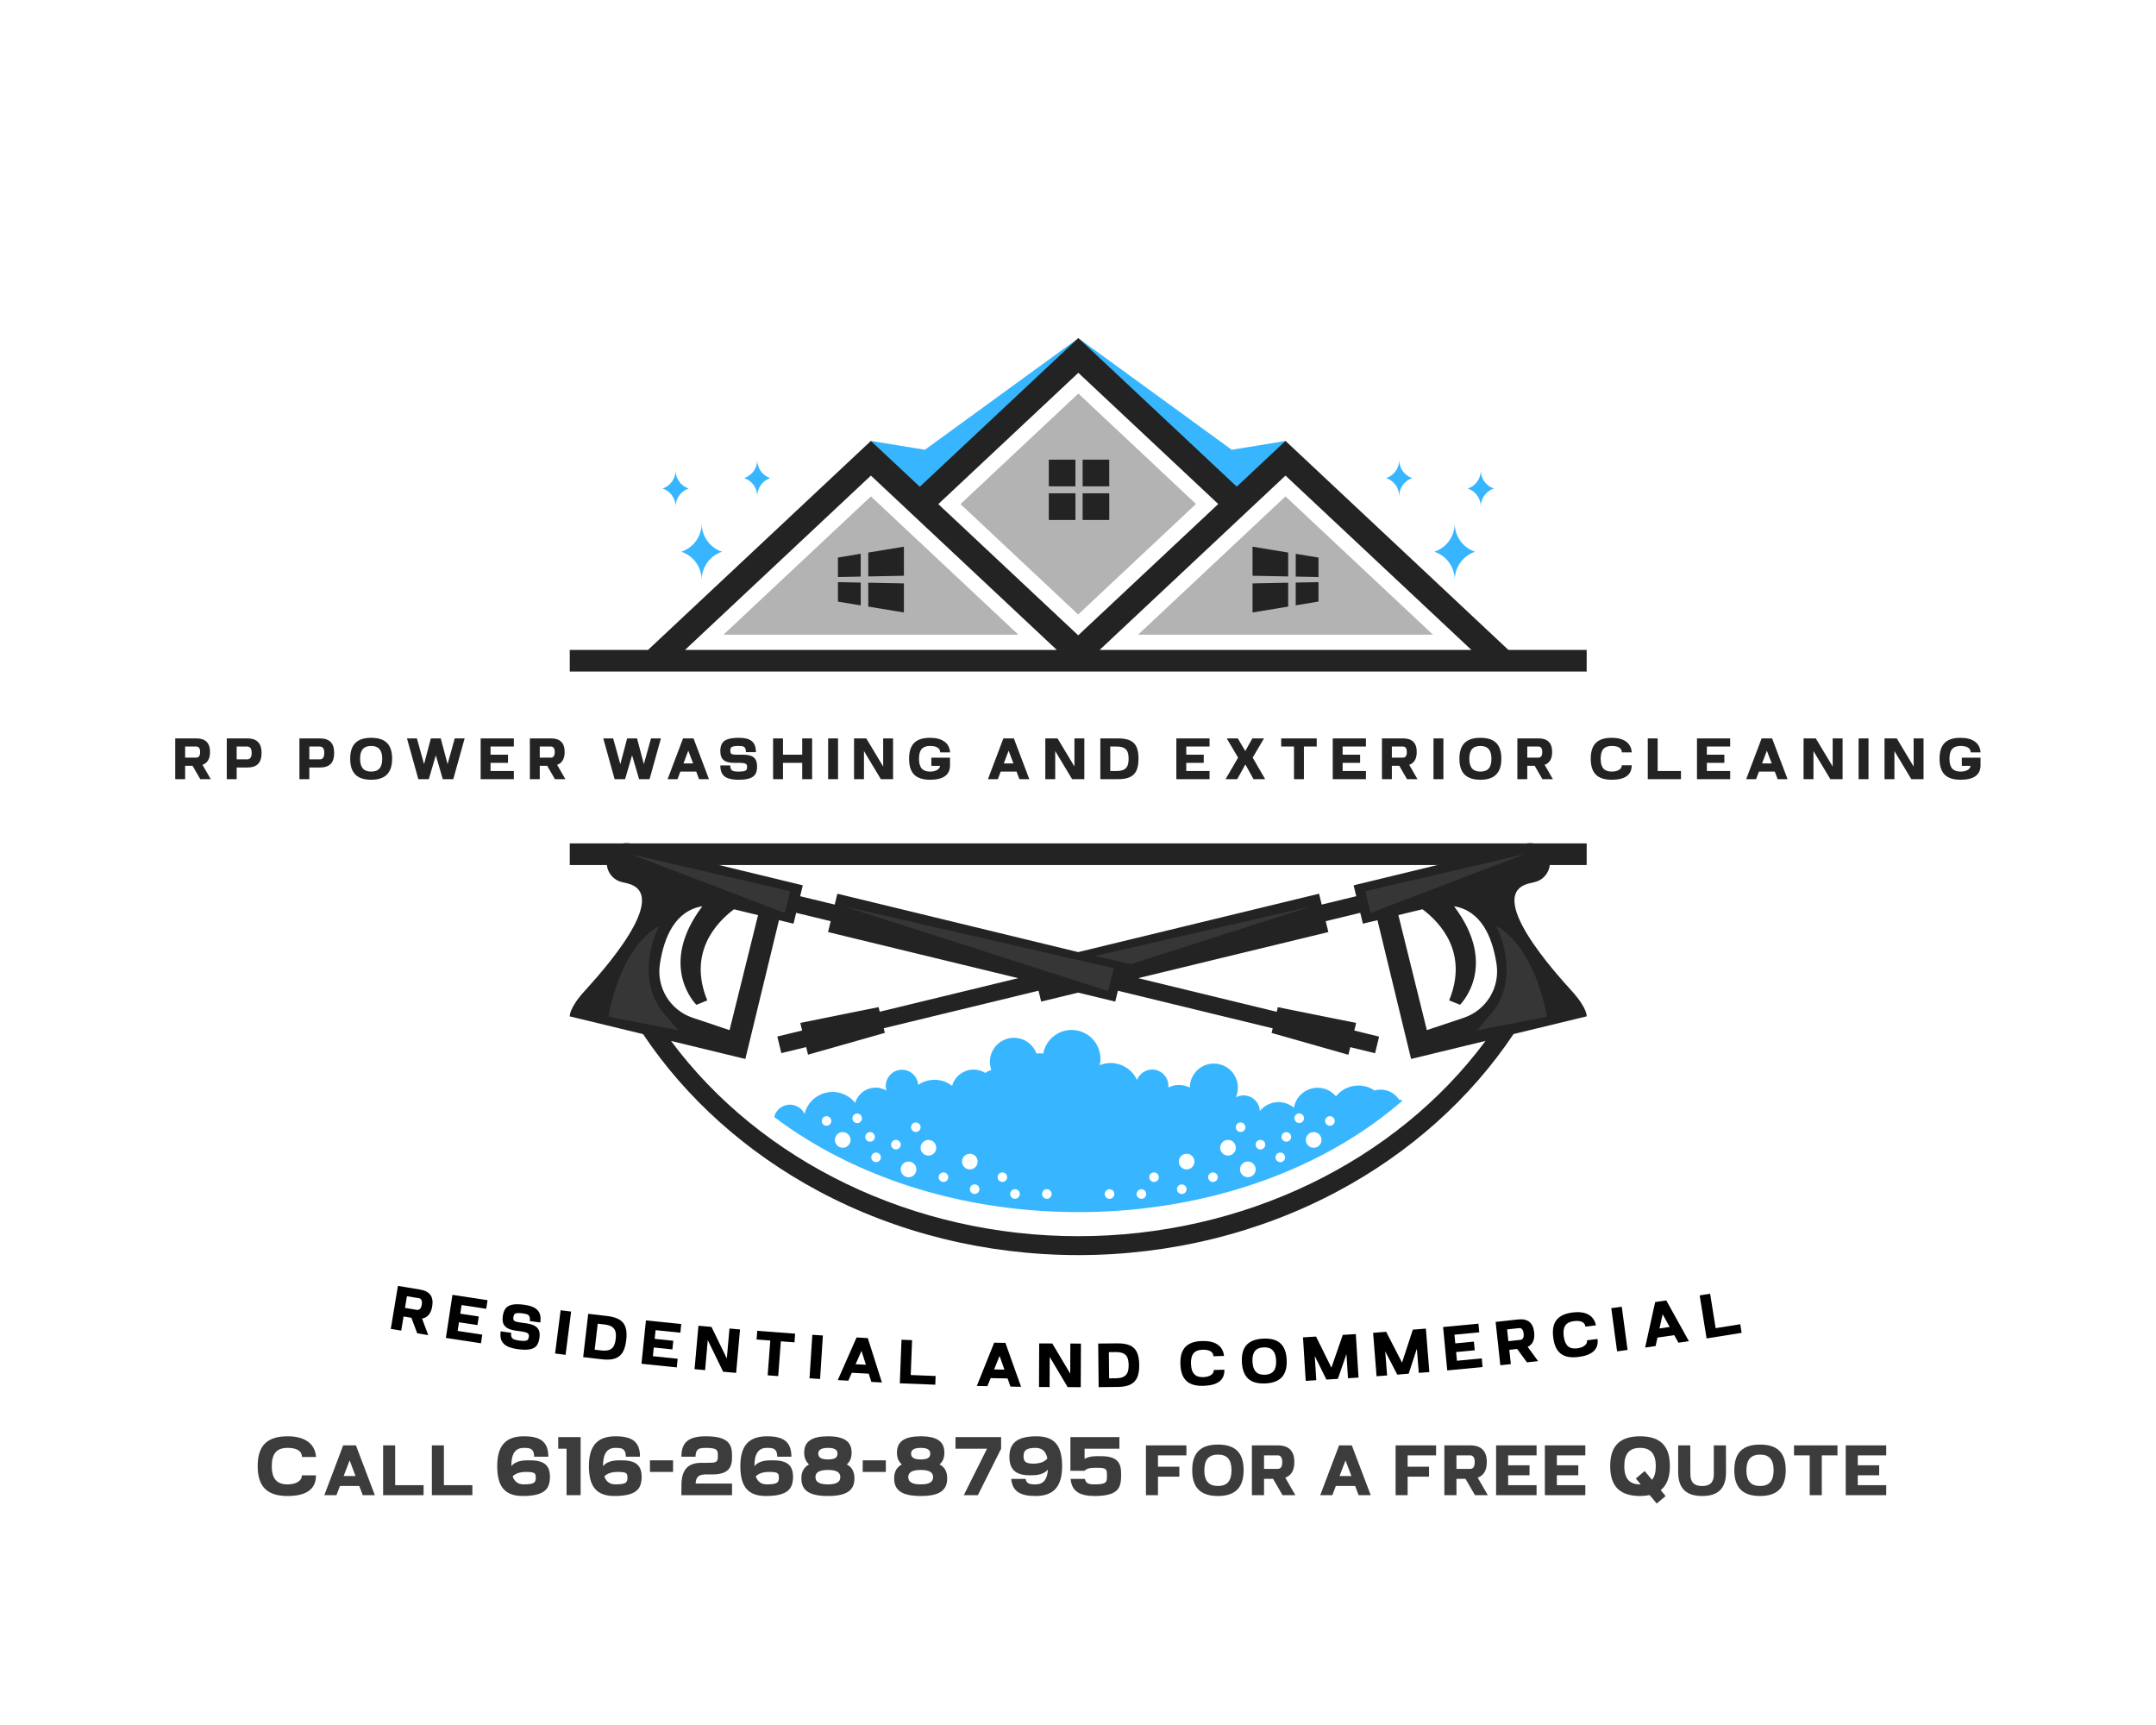 <?xml version="1.0" encoding="UTF-8" standalone="no" ?>
<!DOCTYPE svg PUBLIC "-//W3C//DTD SVG 1.1//EN" "http://www.w3.org/Graphics/SVG/1.1/DTD/svg11.dtd">
<svg xmlns="http://www.w3.org/2000/svg" xmlns:xlink="http://www.w3.org/1999/xlink" version="1.1" width="1280" height="1024" viewBox="0 0 1280 1024" xml:space="preserve">
<desc>Created with Fabric.js 5.3.0</desc>
<defs>
</defs>
<g transform="matrix(1 0 0 1 640 512)" id="background-logo"  >
<rect style="stroke: none; stroke-width: 0; stroke-dasharray: none; stroke-linecap: butt; stroke-dashoffset: 0; stroke-linejoin: miter; stroke-miterlimit: 4; fill: rgb(255,255,255); fill-rule: nonzero; opacity: 1;"  paint-order="stroke"  x="-640" y="-512" rx="0" ry="0" width="1280" height="1024" />
</g>
<g transform="matrix(1.921 0 0 1.921 640.129 472.852)" id="logo-logo"  >
<g style=""  paint-order="stroke"   >
		<g transform="matrix(0.391 0 0 0.391 0.037 -116.046)"  >
<path style="stroke: none; stroke-width: 1; stroke-dasharray: none; stroke-linecap: butt; stroke-dashoffset: 0; stroke-linejoin: miter; stroke-miterlimit: 4; fill: rgb(55,182,255); fill-rule: nonzero; opacity: 1;"  paint-order="stroke"  transform=" translate(-560.88, -269.5)" d="M 439.62 292.21 L 560.88 204 L 435.4 335 L 396.92 285.23 Z M 682.14 292.21 L 560.88 204 L 686.36 335 L 724.84 285.23 Z" stroke-linecap="round" />
</g>
		<g transform="matrix(0.391 0 0 0.391 0 -90.157)"  >
<path style="stroke: none; stroke-width: 1; stroke-dasharray: none; stroke-linecap: butt; stroke-dashoffset: 0; stroke-linejoin: miter; stroke-miterlimit: 4; fill: rgb(35,35,35); fill-rule: nonzero; opacity: 1;"  paint-order="stroke"  transform=" translate(-560.785, -335.79)" d="M 900.8 450.47 L 724.63 285.29 L 686.09 321.43 L 560.88 204 L 435.57 321.53 L 396.92 285.29 L 220.76 450.47 L 158.89 450.47 L 158.89 467.58 L 962.68 467.58 L 962.68 450.47 Z M 560.88 231.47 L 671.47 335.17 L 560.78 438.94 L 450.19 335.24 Z M 250 450.47 L 396.92 312.71 L 543.85 450.47 Z M 577.72 450.47 L 724.62 312.71 L 871.55 450.47 Z" stroke-linecap="round" />
</g>
		<g transform="matrix(0.391 0 0 0.391 -0.002 -87.271)"  >
<path style="stroke: none; stroke-width: 1; stroke-dasharray: none; stroke-linecap: butt; stroke-dashoffset: 0; stroke-linejoin: miter; stroke-miterlimit: 4; fill: rgb(179,179,179); fill-rule: nonzero; opacity: 1;"  paint-order="stroke"  transform=" translate(-560.78, -343.18)" d="M 467.73 335.24 L 560.88 247.89 L 653.88 335.14 L 560.74 422.49 Z M 841.21 438.47 L 724.63 329.16 L 608.07 438.47 Z M 513.5 438.47 L 396.92 329.16 L 280.35 438.47 Z" stroke-linecap="round" />
</g>
		<g transform="matrix(0.391 0 0 0.391 5.684342e-14 -80.494)"  >
<path style="stroke: none; stroke-width: 1; stroke-dasharray: none; stroke-linecap: butt; stroke-dashoffset: 0; stroke-linejoin: miter; stroke-miterlimit: 4; fill: rgb(35,35,35); fill-rule: nonzero; opacity: 1;"  paint-order="stroke"  transform=" translate(-560.785, -360.535)" d="M 388.86 392.56 L 370.86 392.9 L 370.86 377.51 L 388.86 374.51 Z M 423 368.93 L 394.83 373.57 L 394.83 392.44 L 423 391.9 Z M 388.88 397.29 L 370.88 396.94 L 370.88 412.33 L 388.88 415.33 Z M 423 397.94 L 394.83 397.4 L 394.83 416.27 L 423 420.91 Z M 732.71 374.55 L 750.71 377.55 L 750.71 392.9 L 732.71 392.56 Z M 698.57 391.9 L 726.74 392.44 L 726.74 373.57 L 698.57 368.93 Z M 732.69 415.29 L 750.69 412.29 L 750.69 396.94 L 732.69 397.29 Z M 698.57 420.91 L 726.74 416.27 L 726.74 397.4 L 698.57 397.94 Z M 558.57 321.22 L 537.54 321.22 L 537.54 300.16 L 558.6 300.16 Z M 585.3 300.16 L 564.27 300.16 L 564.27 321.22 L 585.33 321.22 Z M 558.6 326.75 L 537.54 326.75 L 537.54 347.81 L 558.6 347.81 Z M 585.33 326.75 L 564.27 326.75 L 564.27 347.81 L 585.33 347.81 Z" stroke-linecap="round" />
</g>
		<g transform="matrix(0.391 0 0 0.391 -0.004 -85.461)"  >
<path style="stroke: none; stroke-width: 1; stroke-dasharray: none; stroke-linecap: butt; stroke-dashoffset: 0; stroke-linejoin: miter; stroke-miterlimit: 4; fill: rgb(55,182,255); fill-rule: nonzero; opacity: 1;"  paint-order="stroke"  transform=" translate(-560.775, -347.815)" d="M 279.26 372.9 C 269.649 376.105 263.165 385.098 263.16 395.23 C 263.159 385.097 256.673 376.103 247.06 372.9 C 256.675 369.7 263.162 360.704 263.16 350.57 C 263.158 360.704 269.645 369.7 279.26 372.9 Z M 242.56 308.65 C 242.556 315.136 238.404 320.891 232.25 322.94 C 238.407 324.99 242.561 330.751 242.56 337.24 C 242.559 330.751 246.713 324.99 252.87 322.94 C 246.714 320.894 242.561 315.137 242.56 308.65 Z M 307.06 300.4 C 307.062 306.887 302.913 312.647 296.76 314.7 C 302.915 316.751 307.065 322.512 307.06 329 C 307.064 322.514 311.216 316.759 317.37 314.71 C 311.209 312.659 307.055 306.893 307.06 300.4 Z M 858.39 350.57 C 858.388 360.704 864.875 369.7 874.49 372.9 C 864.877 376.103 858.391 385.097 858.39 395.23 C 858.385 385.098 851.901 376.105 842.29 372.9 C 851.905 369.7 858.392 360.704 858.39 350.57 Z M 868.69 322.94 C 874.845 324.991 878.995 330.752 878.99 337.24 C 878.989 330.751 883.143 324.99 889.3 322.94 C 883.15 320.888 879.002 315.133 879 308.65 C 879.018 315.143 874.857 320.91 868.69 322.94 Z M 804.18 314.7 C 810.337 316.75 814.491 322.511 814.49 329 C 814.489 322.511 818.643 316.75 824.8 314.7 C 818.645 312.648 814.492 306.888 814.49 300.4 C 814.491 306.889 810.337 312.65 804.18 314.7 Z" stroke-linecap="round" />
</g>
		<g transform="matrix(0.391 0 0 0.391 0 17.817)"  >
<rect style="stroke: none; stroke-width: 0; stroke-dasharray: none; stroke-linecap: butt; stroke-dashoffset: 0; stroke-linejoin: miter; stroke-miterlimit: 4; fill: rgb(35,35,35); fill-rule: nonzero; opacity: 1;"  paint-order="stroke"  x="-401.895" y="-8.555" rx="0" ry="0" width="803.79" height="17.11" />
</g>
		<g transform="matrix(0.391 0 0 0.391 -0 78.049)"  >
<path style="stroke: none; stroke-width: 1; stroke-dasharray: none; stroke-linecap: butt; stroke-dashoffset: 0; stroke-linejoin: miter; stroke-miterlimit: 4; fill: rgb(35,35,35); fill-rule: nonzero; opacity: 1;"  paint-order="stroke"  transform=" translate(-560.785, -746.015)" d="M 951 700.16 C 938.55 686.45 881.36 623.72 917.28 615.02 L 921.52 614.02 C 926.99 612.757 931.359 608.652 932.961 603.272 C 934.563 597.892 933.151 592.065 929.263 588.016 C 925.375 583.966 919.611 582.318 914.17 583.7 L 778.46 616.56 L 780.54 625.17 L 753.24 631.78 L 751.16 623.18 L 560.78 669.33 L 370.41 623.18 L 368.32 631.78 L 341 625.17 L 343.09 616.56 L 207.42 583.67 C 199.045 581.64 190.61 586.785 188.58 595.16 C 186.55 603.535 191.695 611.97 200.07 614 L 204.3 615 C 240.22 623.7 183.03 686.43 170.58 700.14 C 158.13 713.85 158.9 720.14 158.9 720.14 L 216.81 734.14 C 250.81 784.99 298.58 827.75 355.51 858.22 C 417.37 891.32 488.37 908.81 560.83 908.81 C 633.29 908.81 704.22 891.34 766.06 858.27 C 823.06 827.8 870.83 785 904.87 734.11 L 962.67 720.11 C 962.67 720.11 963.43 713.88 951 700.16 Z M 832.89 635.47 C 847.13 646.16 869.32 669.97 853.98 707.47 L 862.56 710.97 C 862.56 710.97 893.75 680.66 857.87 633.11 C 879.12 636.65 888.08 656.96 891.43 678.75 C 894.281 697.339 883.334 715.281 865.5 721.25 L 836.36 731 L 813.84 640.09 Z M 230.14 678.73 C 233.48 656.94 242.44 636.63 263.7 633.09 C 227.82 680.64 259 711 259 711 L 267.59 707.5 C 252.24 670.02 274.43 646.21 288.67 635.5 L 307.72 640.11 L 285.2 731 L 256.07 721.24 C 238.23 715.278 227.28 697.331 230.14 678.74 Z M 560.83 893.86 C 430.83 893.86 310.05 835.34 238.94 739.55 L 297.68 753.79 L 324.27 644.1 L 335.76 646.88 L 337.84 638.29 L 365.14 644.9 L 363.06 653.5 L 513.36 689.93 L 403.88 716.47 L 402.99 712.82 L 341.11 725.29 L 342.58 731.29 L 322.94 736.05 L 326.12 749.17 L 345.76 744.41 L 347.22 750.41 L 407.94 733.16 L 407.06 729.52 L 529.42 699.86 L 531.5 708.45 L 560.78 701.36 L 590.06 708.45 L 592.14 699.86 L 714.5 729.59 L 713.62 733.23 L 774.34 750.48 L 775.81 744.48 L 795.44 749.24 L 798.62 736.12 L 779 731.33 L 780.46 725.33 L 718.58 712.86 L 717.69 716.51 L 608.2 689.93 L 758.51 653.5 L 756.42 644.9 L 783.72 638.29 L 785.8 646.88 L 797.3 644.1 L 823.89 753.79 L 882.74 739.52 C 811.64 835.32 690.8 893.86 560.83 893.86 Z" stroke-linecap="round" />
</g>
		<g transform="matrix(0.391 0 0 0.391 -0.174 45)"  >
<path style="stroke: none; stroke-width: 1; stroke-dasharray: none; stroke-linecap: butt; stroke-dashoffset: 0; stroke-linejoin: miter; stroke-miterlimit: 4; fill: rgb(54,54,54); fill-rule: nonzero; opacity: 1;"  paint-order="stroke"  transform=" translate(-560.34, -661.39)" d="M 375.73 633.09 L 589 682 L 584.36 700 Z M 206.9 591.78 L 328.8 638.29 L 333 621.11 Z M 189.43 720.31 L 244.68 731 L 233.63 718.19 C 208.33 687.89 229.69 648.33 229.69 648.33 C 197.58 666.5 189.43 720.31 189.43 720.31 Z M 890.98 648.31 C 891.38 649.08 912.08 688.17 886.98 718.17 L 876 731 L 931.25 720.33 C 931.25 720.33 923.08 666.5 891 648.32 Z M 787.71 621.11 L 791.86 638.28 L 913.76 591.78 Z M 574.06 672.31 L 602.61 678.73 L 744.93 633.09 Z" stroke-linecap="round" />
</g>
		<g transform="matrix(0.391 0 0 0.391 3.167 100.269)"  >
<path style="stroke: none; stroke-width: 1; stroke-dasharray: none; stroke-linecap: butt; stroke-dashoffset: 0; stroke-linejoin: miter; stroke-miterlimit: 4; fill: rgb(55,182,255); fill-rule: nonzero; opacity: 1;"  paint-order="stroke"  transform=" translate(-568.895, -802.913)" d="M 817.31 786.65 L 815.64 788.08 C 802.416 799.401 788.282 809.612 773.38 818.61 C 715.38 853.81 641.38 874.9 560.88 874.9 C 476.46 874.9 399.28 851.72 340.06 813.4 Q 329.91 806.85 320.48 799.7 C 321.785 794.454 326.241 790.59 331.619 790.041 C 336.997 789.492 342.142 792.376 344.48 797.25 C 346.569 788.811 353.274 782.293 361.769 780.443 C 370.263 778.593 379.071 781.733 384.48 788.54 C 385.979 783.58 389.666 779.58 394.488 777.683 C 399.309 775.786 404.733 776.201 409.21 778.81 C 408.848 777.603 408.663 776.35 408.66 775.09 C 408.729 768.198 414.23 762.592 421.119 762.393 C 428.008 762.194 433.824 767.474 434.29 774.35 C 442.44 768.737 453.282 769.028 461.12 775.07 C 462.627 769.745 466.548 765.438 471.709 763.438 C 476.869 761.439 482.669 761.98 487.37 764.9 C 488.78 763.825 490.397 763.052 492.12 762.63 C 488.53 752.769 493.614 741.865 503.475 738.275 C 513.336 734.685 524.24 739.769 527.83 749.63 C 528.669 749.457 529.523 749.37 530.38 749.37 C 531.298 749.373 532.213 749.473 533.11 749.67 C 534.584 741.534 540.345 734.833 548.168 732.155 C 555.99 729.478 564.649 731.243 570.8 736.769 C 576.95 742.295 579.628 750.716 577.8 758.78 C 589.176 754.109 602.208 759.298 607.26 770.51 C 609.452 764.717 615.469 761.316 621.563 762.428 C 627.656 763.54 632.085 768.846 632.09 775.04 C 632.089 775.501 632.062 775.962 632.01 776.42 C 637.365 773.742 643.674 773.764 649.01 776.48 L 649.01 776.48 C 649.017 768.738 653.722 761.774 660.902 758.878 C 668.081 755.981 676.301 757.731 681.679 763.301 C 687.056 768.87 688.517 777.146 685.37 784.22 C 689.268 782.083 693.995 782.12 697.859 784.317 C 701.724 786.514 704.173 790.557 704.33 795 C 707.532 791.046 712.186 788.541 717.25 788.047 C 722.313 787.553 727.364 789.11 731.27 792.37 C 732.525 785.082 737.894 779.184 745.033 777.253 C 752.172 775.322 759.782 777.709 764.54 783.37 C 771.969 774.134 785.235 772.13 795.06 778.76 C 796.605 778.317 798.203 778.092 799.81 778.09 C 805.701 778.09 811.196 781.056 814.43 785.98 Z" stroke-linecap="round" />
</g>
		<g transform="matrix(0.391 0 0 0.391 -0.002 111.115)"  >
<path style="stroke: none; stroke-width: 1; stroke-dasharray: none; stroke-linecap: butt; stroke-dashoffset: 0; stroke-linejoin: miter; stroke-miterlimit: 4; fill: rgb(255,255,255); fill-rule: nonzero; opacity: 1;"  paint-order="stroke"  transform=" translate(-560.78, -830.685)" d="M 380.84 817.87 C 380.84 820.37 379.334 822.623 377.025 823.58 C 374.716 824.536 372.058 824.007 370.29 822.24 C 368.523 820.472 367.994 817.814 368.95 815.505 C 369.907 813.196 372.16 811.69 374.66 811.69 C 378.073 811.69 380.84 814.457 380.84 817.87 Z M 426.7 835 C 424.2 835 421.947 836.506 420.99 838.815 C 420.034 841.124 420.563 843.782 422.33 845.55 C 424.098 847.317 426.756 847.846 429.065 846.89 C 431.374 845.933 432.88 843.68 432.88 841.18 C 432.88 837.767 430.113 835 426.7 835 Z M 442.39 817.9 C 439.89 817.896 437.633 819.399 436.673 821.708 C 435.714 824.017 436.24 826.677 438.007 828.446 C 439.773 830.216 442.432 830.746 444.743 829.791 C 447.053 828.835 448.56 826.58 448.56 824.08 C 448.571 822.437 447.925 820.857 446.767 819.691 C 445.609 818.526 444.033 817.87 442.39 817.87 Z M 475.12 828.82 C 471.707 828.82 468.94 831.587 468.94 835 C 468.94 838.413 471.707 841.18 475.12 841.18 C 478.533 841.18 481.3 838.413 481.3 835 C 481.308 833.356 480.66 831.776 479.501 830.611 C 478.341 829.445 476.764 828.79 475.12 828.79 Z M 361.83 799.1 C 360.293 799.1 358.907 800.026 358.319 801.446 C 357.731 802.866 358.056 804.5 359.143 805.587 C 360.23 806.674 361.864 806.999 363.284 806.411 C 364.704 805.823 365.63 804.437 365.63 802.9 C 365.63 800.801 363.929 799.1 361.83 799.1 Z M 401 827.85 C 399.463 827.85 398.077 828.776 397.489 830.196 C 396.901 831.616 397.226 833.25 398.313 834.337 C 399.4 835.424 401.034 835.749 402.454 835.161 C 403.874 834.573 404.8 833.187 404.8 831.65 C 404.8 829.551 403.099 827.85 401 827.85 Z M 396.25 811.69 C 394.713 811.69 393.327 812.616 392.739 814.036 C 392.151 815.456 392.476 817.09 393.563 818.177 C 394.65 819.264 396.284 819.589 397.704 819.001 C 399.124 818.413 400.05 817.027 400.05 815.49 C 400.045 813.409 398.371 811.717 396.29 811.69 Z M 454.25 843.53 C 452.713 843.53 451.327 844.456 450.739 845.876 C 450.151 847.296 450.476 848.93 451.563 850.017 C 452.65 851.104 454.284 851.429 455.704 850.841 C 457.124 850.253 458.05 848.867 458.05 847.33 C 458.045 845.241 456.359 843.546 454.27 843.53 Z M 500.82 843.53 C 499.283 843.53 497.897 844.456 497.309 845.876 C 496.721 847.296 497.046 848.93 498.133 850.017 C 499.22 851.104 500.854 851.429 502.274 850.841 C 503.694 850.253 504.62 848.867 504.62 847.33 C 504.62 845.239 502.931 843.541 500.84 843.53 Z M 478.92 853 C 477.383 853 475.997 853.926 475.409 855.346 C 474.821 856.766 475.146 858.4 476.233 859.487 C 477.32 860.574 478.954 860.899 480.374 860.311 C 481.794 859.723 482.72 858.337 482.72 856.8 C 482.72 854.701 481.019 853 478.92 853 Z M 536.01 856.8 C 534.467 856.796 533.074 857.723 532.482 859.147 C 531.89 860.572 532.215 862.213 533.306 863.304 C 534.397 864.395 536.038 864.72 537.463 864.128 C 538.887 863.536 539.814 862.143 539.81 860.6 C 539.794 858.509 538.091 856.824 536 856.83 Z M 510.82 856.8 C 509.277 856.796 507.884 857.723 507.292 859.147 C 506.7 860.572 507.025 862.213 508.116 863.304 C 509.207 864.395 510.848 864.72 512.273 864.128 C 513.697 863.536 514.624 862.143 514.62 860.6 C 514.604 858.513 512.907 856.83 510.82 856.83 Z M 416.72 817.8 C 415.183 817.8 413.797 818.726 413.209 820.146 C 412.621 821.566 412.946 823.2 414.033 824.287 C 415.12 825.374 416.754 825.699 418.174 825.111 C 419.594 824.523 420.52 823.137 420.52 821.6 C 420.482 819.529 418.792 817.87 416.72 817.87 Z M 432.41 804.02 C 430.873 804.02 429.487 804.946 428.899 806.366 C 428.311 807.786 428.636 809.42 429.723 810.507 C 430.81 811.594 432.444 811.919 433.864 811.331 C 435.284 810.743 436.21 809.357 436.21 807.82 C 436.167 805.751 434.479 804.095 432.41 804.09 Z M 386.07 797 C 384.533 797 383.147 797.926 382.559 799.346 C 381.971 800.766 382.296 802.4 383.383 803.487 C 384.47 804.574 386.104 804.899 387.524 804.311 C 388.944 803.723 389.87 802.337 389.87 800.8 C 389.87 798.701 388.169 797 386.07 797 Z M 746.9 811.69 C 749.4 811.69 751.653 813.196 752.61 815.505 C 753.566 817.814 753.037 820.472 751.27 822.24 C 749.502 824.007 746.844 824.536 744.535 823.58 C 742.226 822.623 740.72 820.37 740.72 817.87 C 740.72 814.457 743.487 811.69 746.9 811.69 Z M 688.68 841.15 C 688.68 843.65 690.186 845.903 692.495 846.86 C 694.804 847.816 697.462 847.287 699.23 845.52 C 700.997 843.752 701.526 841.094 700.57 838.785 C 699.613 836.476 697.36 834.97 694.86 834.97 C 691.447 834.97 688.68 837.737 688.68 841.15 Z M 673 824.05 C 673 826.55 674.506 828.803 676.815 829.76 C 679.124 830.716 681.782 830.187 683.55 828.42 C 685.317 826.652 685.846 823.994 684.89 821.685 C 683.933 819.376 681.68 817.87 679.18 817.87 C 675.767 817.87 673 820.637 673 824.05 Z M 640.27 835 C 640.27 837.5 641.776 839.753 644.085 840.71 C 646.394 841.666 649.052 841.137 650.82 839.37 C 652.587 837.602 653.116 834.944 652.16 832.635 C 651.203 830.326 648.95 828.82 646.45 828.82 C 643.037 828.82 640.27 831.587 640.27 835 Z M 755.93 802.9 C 755.93 804.437 756.856 805.823 758.276 806.411 C 759.696 806.999 761.33 806.674 762.417 805.587 C 763.504 804.5 763.829 802.866 763.241 801.446 C 762.653 800.026 761.267 799.1 759.73 799.1 C 757.631 799.1 755.93 800.801 755.93 802.9 Z M 716.72 831.65 C 716.716 833.193 717.643 834.586 719.067 835.178 C 720.492 835.77 722.133 835.445 723.224 834.354 C 724.315 833.263 724.64 831.622 724.048 830.197 C 723.456 828.773 722.063 827.846 720.52 827.85 C 718.421 827.85 716.72 829.551 716.72 831.65 Z M 721.47 815.49 C 721.466 817.032 722.392 818.424 723.815 819.017 C 725.238 819.61 726.879 819.286 727.971 818.198 C 729.062 817.109 729.39 815.469 728.801 814.044 C 728.212 812.619 726.822 811.69 725.28 811.69 C 723.18 811.69 721.476 813.39 721.47 815.49 Z M 663.47 847.33 C 663.466 848.872 664.392 850.264 665.815 850.857 C 667.238 851.45 668.879 851.126 669.971 850.038 C 671.062 848.949 671.39 847.309 670.801 845.884 C 670.212 844.459 668.822 843.53 667.28 843.53 C 665.188 843.541 663.495 845.237 663.49 847.33 Z M 616.9 847.33 C 616.9 848.867 617.826 850.253 619.246 850.841 C 620.666 851.429 622.3 851.104 623.387 850.017 C 624.474 848.93 624.799 847.296 624.211 845.876 C 623.623 844.456 622.237 843.53 620.7 843.53 C 618.609 843.541 616.92 845.239 616.92 847.33 Z M 638.82 856.83 C 638.816 858.373 639.743 859.766 641.167 860.358 C 642.592 860.95 644.233 860.625 645.324 859.534 C 646.415 858.443 646.74 856.802 646.148 855.377 C 645.556 853.953 644.163 853.026 642.62 853.03 C 640.529 853.041 638.84 854.739 638.84 856.83 Z M 581.73 860.63 C 581.726 862.173 582.653 863.566 584.077 864.158 C 585.502 864.75 587.143 864.425 588.234 863.334 C 589.325 862.243 589.65 860.602 589.058 859.177 C 588.466 857.753 587.073 856.826 585.53 856.83 C 583.441 856.846 581.755 858.541 581.75 860.63 Z M 606.92 860.63 C 606.92 862.167 607.846 863.553 609.266 864.141 C 610.686 864.729 612.32 864.404 613.407 863.317 C 614.494 862.23 614.819 860.596 614.231 859.176 C 613.643 857.756 612.257 856.83 610.72 856.83 C 608.631 856.846 606.945 858.541 606.94 860.63 Z M 701.02 821.63 C 701.02 823.167 701.946 824.553 703.366 825.141 C 704.786 825.729 706.42 825.404 707.507 824.317 C 708.594 823.23 708.919 821.596 708.331 820.176 C 707.743 818.756 706.357 817.83 704.82 817.83 C 703.802 817.825 702.824 818.228 702.106 818.95 C 701.388 819.672 700.989 820.652 701 821.67 Z M 685.34 807.85 C 685.34 809.387 686.266 810.773 687.686 811.361 C 689.106 811.949 690.74 811.624 691.827 810.537 C 692.914 809.45 693.239 807.816 692.651 806.396 C 692.063 804.976 690.677 804.05 689.14 804.05 C 688.129 804.055 687.161 804.463 686.452 805.184 C 685.742 805.905 685.349 806.879 685.36 807.89 Z M 731.67 800.72 C 731.666 802.263 732.593 803.656 734.017 804.248 C 735.442 804.84 737.083 804.515 738.174 803.424 C 739.265 802.333 739.59 800.692 738.998 799.267 C 738.406 797.843 737.013 796.916 735.47 796.92 C 734.459 796.925 733.491 797.333 732.782 798.054 C 732.072 798.775 731.679 799.749 731.69 800.76 Z" stroke-linecap="round" />
</g>
</g>
</g>
<g transform="matrix(1.921 0 0 1.921 639.948 450.427)" id="text-logo"  >
<g style=""  paint-order="stroke"   >
		<g transform="matrix(1 0 0 1 0 0)" id="text-logo-path-0"  >
<path style="stroke: rgb(255,255,255); stroke-width: 0; stroke-dasharray: none; stroke-linecap: butt; stroke-dashoffset: 0; stroke-linejoin: miter; stroke-miterlimit: 4; fill: rgb(35,35,35); fill-rule: nonzero; opacity: 1;"  paint-order="stroke"  transform=" translate(-279.875, 6.3)" d="M 0.9 0 L 3.96 0 L 3.96 -4.14 L 6.25 -4.14 L 8.64 0 L 11.88 0 L 9.32 -4.43 C 10.87 -4.97 11.65 -6.3 11.65 -8.41 C 11.65 -11.2 10.24 -12.6 7.43 -12.6 L 0.9 -12.6 Z M 7.42 -6.66 L 3.96 -6.66 L 3.96 -10.08 L 7.42 -10.08 C 8.15 -10.08 8.59 -9.52 8.59 -8.39 C 8.59 -7.24 8.19 -6.66 7.42 -6.66 Z M 16.83 0 L 19.89 0 L 19.89 -3.6 L 23.13 -3.6 C 26.14 -3.6 27.58 -5 27.58 -8.12 C 27.58 -11.09 26.17 -12.6 23.13 -12.6 L 16.83 -12.6 Z M 23.13 -6.12 L 19.89 -6.12 L 19.89 -10.08 L 23.08 -10.08 C 24.03 -10.08 24.52 -9.47 24.52 -8.1 C 24.52 -6.79 24.05 -6.12 23.13 -6.12 Z M 39.28 0 L 42.34 0 L 42.34 -3.6 L 45.58 -3.6 C 48.58 -3.6 50.02 -5 50.02 -8.12 C 50.02 -11.09 48.62 -12.6 45.58 -12.6 L 39.28 -12.6 Z M 45.58 -6.12 L 42.34 -6.12 L 42.34 -10.08 L 45.52 -10.08 C 46.48 -10.08 46.96 -9.47 46.96 -8.1 C 46.96 -6.79 46.49 -6.12 45.58 -6.12 Z M 61.47 0.18 C 65.77 0.18 67.93 -1.91 67.93 -6.32 C 67.93 -10.64 65.92 -12.78 61.47 -12.78 C 57.13 -12.78 54.97 -10.76 54.97 -6.32 C 54.97 -1.98 57.01 0.18 61.47 0.18 Z M 58.03 -6.32 C 58.03 -8.96 59.11 -10.26 61.47 -10.26 C 63.72 -10.26 64.87 -9 64.87 -6.32 C 64.87 -3.65 63.83 -2.34 61.47 -2.34 C 59.17 -2.34 58.03 -3.58 58.03 -6.32 Z M 83.59 0 L 86.83 0 L 90.34 -12.6 L 87.28 -12.6 L 85.07 -4.64 L 82.96 -12.6 L 79.9 -12.6 L 77.8 -4.64 L 75.58 -12.6 L 72.52 -12.6 L 76.03 0 L 79.27 0 L 81.43 -7.38 Z M 95.29 0 L 105.55 0 L 105.55 -2.52 L 98.35 -2.52 L 98.35 -5.04 L 103.75 -5.04 L 103.75 -7.56 L 98.35 -7.56 L 98.35 -10.08 L 105.55 -10.08 L 105.55 -12.6 L 95.29 -12.6 Z M 110.5 0 L 113.56 0 L 113.56 -4.14 L 115.85 -4.14 L 118.24 0 L 121.48 0 L 118.93 -4.43 C 120.47 -4.97 121.25 -6.3 121.25 -8.41 C 121.25 -11.2 119.84 -12.6 117.04 -12.6 L 110.5 -12.6 Z M 117.02 -6.66 L 113.56 -6.66 L 113.56 -10.08 L 117.02 -10.08 C 117.76 -10.08 118.19 -9.52 118.19 -8.39 C 118.19 -7.24 117.79 -6.66 117.02 -6.66 Z M 144.25 0 L 147.49 0 L 151 -12.6 L 147.94 -12.6 L 145.73 -4.64 L 143.62 -12.6 L 140.56 -12.6 L 138.46 -4.64 L 136.24 -12.6 L 133.18 -12.6 L 136.69 0 L 139.93 0 L 142.09 -7.38 Z M 162.79 0 L 165.85 0 L 161.08 -12.6 L 157.84 -12.6 L 153.07 0 L 156.13 0 L 157.01 -2.34 L 161.91 -2.34 Z M 160.96 -4.86 L 157.97 -4.86 L 159.46 -8.8 Z M 175.03 0.18 C 178.04 0.18 179.6 -0.47 180.25 -1.64 C 180.56 -2.23 180.72 -2.99 180.72 -3.92 C 180.72 -6.37 179.59 -7.56 176.4 -7.56 L 175.03 -7.56 C 173.77 -7.56 173.05 -7.56 172.69 -7.92 C 172.53 -8.08 172.44 -8.37 172.44 -8.77 C 172.44 -9.58 172.66 -9.95 173.39 -10.13 C 173.75 -10.22 174.31 -10.26 175.05 -10.26 C 176.11 -10.26 176.65 -10.17 177.01 -9.61 C 177.19 -9.34 177.28 -8.91 177.28 -8.35 L 180.36 -8.35 C 180.36 -11.66 178.56 -12.78 175.05 -12.78 C 172.04 -12.78 170.48 -12.13 169.85 -10.96 C 169.52 -10.37 169.36 -9.61 169.36 -8.68 C 169.36 -6.23 170.5 -5.04 173.68 -5.04 L 175.03 -5.04 C 176.24 -5.04 177.01 -4.97 177.39 -4.61 C 177.55 -4.43 177.64 -4.18 177.64 -3.83 C 177.64 -3.02 177.43 -2.66 176.71 -2.48 C 176.33 -2.39 175.77 -2.34 175.03 -2.34 C 173.74 -2.34 173.09 -2.45 172.73 -2.99 C 172.53 -3.26 172.44 -3.67 172.44 -4.25 L 169.36 -4.25 C 169.36 -1.96 170.24 -0.74 171.9 -0.22 C 172.71 0.05 173.75 0.18 175.03 0.18 Z M 194.67 0 L 197.73 0 L 197.73 -12.6 L 194.67 -12.6 L 194.67 -7.56 L 188.73 -7.56 L 188.73 -12.6 L 185.67 -12.6 L 185.67 0 L 188.73 0 L 188.73 -5.04 L 194.67 -5.04 Z M 202.68 0 L 205.74 0 L 205.74 -12.6 L 202.68 -12.6 Z M 218.97 0 L 222.75 0 L 222.75 -12.6 L 219.69 -12.6 L 219.69 -3.91 L 214.47 -12.6 L 210.69 -12.6 L 210.69 0 L 213.75 0 L 213.75 -8.69 Z M 234.2 0.18 C 238.21 0.18 240.26 -1.26 240.35 -4.12 L 240.35 -6.64 L 234.58 -6.64 L 234.58 -4.12 L 237.28 -4.12 C 237.15 -2.95 235.78 -2.34 234.2 -2.34 C 231.88 -2.34 230.76 -3.53 230.76 -6.32 C 230.76 -9 231.8 -10.26 234.2 -10.26 C 235.94 -10.26 237.31 -9.72 237.31 -8.28 L 240.37 -8.28 C 240.16 -11.29 237.8 -12.78 234.2 -12.78 C 229.81 -12.78 227.7 -10.8 227.7 -6.32 C 227.7 -1.93 229.68 0.18 234.2 0.18 Z M 261.79 0 L 264.85 0 L 260.08 -12.6 L 256.84 -12.6 L 252.07 0 L 255.13 0 L 256.01 -2.34 L 260.91 -2.34 Z M 259.96 -4.86 L 256.97 -4.86 L 258.46 -8.8 Z M 278.08 0 L 281.86 0 L 281.86 -12.6 L 278.8 -12.6 L 278.8 -3.91 L 273.58 -12.6 L 269.8 -12.6 L 269.8 0 L 272.86 0 L 272.86 -8.69 Z M 291.78 -2.52 L 289.87 -2.52 L 289.87 -10.08 L 291.78 -10.08 C 293.58 -10.08 294.64 -9.63 295.16 -8.55 C 295.42 -7.99 295.54 -7.25 295.54 -6.32 C 295.54 -4.5 295.09 -3.42 294.01 -2.92 C 293.45 -2.65 292.72 -2.52 291.78 -2.52 Z M 286.81 -12.6 L 286.81 0 L 292.32 0 C 295.29 0 297.07 -0.79 297.95 -2.63 C 298.39 -3.55 298.6 -4.77 298.6 -6.32 C 298.6 -9.32 297.83 -11.09 296.01 -11.95 C 295.09 -12.38 293.87 -12.6 292.32 -12.6 Z M 310.3 0 L 320.56 0 L 320.56 -2.52 L 313.36 -2.52 L 313.36 -5.04 L 318.76 -5.04 L 318.76 -7.56 L 313.36 -7.56 L 313.36 -10.08 L 320.56 -10.08 L 320.56 -12.6 L 310.3 -12.6 Z M 334.15 0 L 337.75 0 L 333.88 -6.66 L 337.39 -12.6 L 333.79 -12.6 L 331.6 -8.69 L 329.29 -12.6 L 325.87 -12.6 L 329.38 -6.66 L 325.51 0 L 329.11 0 L 331.63 -4.55 Z M 346.66 0 L 349.72 0 L 349.72 -10.08 L 353.68 -10.08 L 353.68 -12.6 L 342.7 -12.6 L 342.7 -10.08 L 346.66 -10.08 Z M 358.63 0 L 368.89 0 L 368.89 -2.52 L 361.69 -2.52 L 361.69 -5.04 L 367.09 -5.04 L 367.09 -7.56 L 361.69 -7.56 L 361.69 -10.08 L 368.89 -10.08 L 368.89 -12.6 L 358.63 -12.6 Z M 373.84 0 L 376.9 0 L 376.9 -4.14 L 379.19 -4.14 L 381.58 0 L 384.82 0 L 382.27 -4.43 C 383.81 -4.97 384.59 -6.3 384.59 -8.41 C 384.59 -11.2 383.18 -12.6 380.38 -12.6 L 373.84 -12.6 Z M 380.36 -6.66 L 376.9 -6.66 L 376.9 -10.08 L 380.36 -10.08 C 381.1 -10.08 381.53 -9.52 381.53 -8.39 C 381.53 -7.24 381.13 -6.66 380.36 -6.66 Z M 389.77 0 L 392.83 0 L 392.83 -12.6 L 389.77 -12.6 Z M 404.28 0.18 C 408.58 0.18 410.74 -1.91 410.74 -6.32 C 410.74 -10.64 408.73 -12.78 404.28 -12.78 C 399.94 -12.78 397.78 -10.76 397.78 -6.32 C 397.78 -1.98 399.82 0.18 404.28 0.18 Z M 400.84 -6.32 C 400.84 -8.96 401.92 -10.26 404.28 -10.26 C 406.53 -10.26 407.68 -9 407.68 -6.32 C 407.68 -3.65 406.64 -2.34 404.28 -2.34 C 401.98 -2.34 400.84 -3.58 400.84 -6.32 Z M 415.69 0 L 418.75 0 L 418.75 -4.14 L 421.04 -4.14 L 423.43 0 L 426.67 0 L 424.12 -4.43 C 425.66 -4.97 426.44 -6.3 426.44 -8.41 C 426.44 -11.2 425.03 -12.6 422.23 -12.6 L 415.69 -12.6 Z M 422.21 -6.66 L 418.75 -6.66 L 418.75 -10.08 L 422.21 -10.08 C 422.95 -10.08 423.38 -9.52 423.38 -8.39 C 423.38 -7.24 422.98 -6.66 422.21 -6.66 Z M 444.87 0.18 C 448.97 0.18 451.03 -1.31 451.03 -4.3 L 447.97 -4.3 C 447.97 -3.01 446.53 -2.34 444.87 -2.34 C 442.55 -2.34 441.43 -3.53 441.43 -6.32 C 441.43 -9 442.48 -10.26 444.87 -10.26 C 446.62 -10.26 447.98 -9.72 447.98 -8.28 L 451.04 -8.28 C 450.83 -11.29 448.47 -12.78 444.87 -12.78 C 440.48 -12.78 438.37 -10.8 438.37 -6.32 C 438.37 -1.93 440.35 0.18 444.87 0.18 Z M 455.99 0 L 466.25 0 L 466.25 -2.52 L 459.05 -2.52 L 459.05 -12.6 L 455.99 -12.6 Z M 471.2 0 L 481.46 0 L 481.46 -2.52 L 474.26 -2.52 L 474.26 -5.04 L 479.66 -5.04 L 479.66 -7.56 L 474.26 -7.56 L 474.26 -10.08 L 481.46 -10.08 L 481.46 -12.6 L 471.2 -12.6 Z M 496.13 0 L 499.19 0 L 494.42 -12.6 L 491.18 -12.6 L 486.41 0 L 489.47 0 L 490.36 -2.34 L 495.25 -2.34 Z M 494.3 -4.86 L 491.31 -4.86 L 492.8 -8.8 Z M 512.42 0 L 516.2 0 L 516.2 -12.6 L 513.14 -12.6 L 513.14 -3.91 L 507.92 -12.6 L 504.14 -12.6 L 504.14 0 L 507.2 0 L 507.2 -8.69 Z M 521.15 0 L 524.21 0 L 524.21 -12.6 L 521.15 -12.6 Z M 537.44 0 L 541.22 0 L 541.22 -12.6 L 538.16 -12.6 L 538.16 -3.91 L 532.94 -12.6 L 529.16 -12.6 L 529.16 0 L 532.22 0 L 532.22 -8.69 Z M 552.67 0.18 C 556.69 0.18 558.74 -1.26 558.83 -4.12 L 558.83 -6.64 L 553.05 -6.64 L 553.05 -4.12 L 555.75 -4.12 C 555.62 -2.95 554.26 -2.34 552.67 -2.34 C 550.35 -2.34 549.23 -3.53 549.23 -6.32 C 549.23 -9 550.28 -10.26 552.67 -10.26 C 554.42 -10.26 555.79 -9.72 555.79 -8.28 L 558.85 -8.28 C 558.63 -11.29 556.27 -12.78 552.67 -12.78 C 548.28 -12.78 546.17 -10.8 546.17 -6.32 C 546.17 -1.93 548.15 0.18 552.67 0.18 Z" stroke-linecap="round" />
</g>
</g>
</g>
<g transform="matrix(1.895 0.315 -0.315 1.895 245.248 777.945)" id="tagline-8fd0fa3a-a308-4c85-b6ee-74c425c4b753-logo-0"  >
<g style=""  paint-order="stroke"   >
		<g transform="matrix(1 0 0 1 0 0)" id="tagline-8fd0fa3a-a308-4c85-b6ee-74c425c4b753-logo-0-path-0"  >
<path style="stroke: none; stroke-width: 0; stroke-dasharray: none; stroke-linecap: butt; stroke-dashoffset: 0; stroke-linejoin: miter; stroke-miterlimit: 4; fill: rgb(0,0,0); fill-rule: nonzero; opacity: 1;"  paint-order="stroke"  transform=" translate(-6.83, 6.735)" d="M 0.96 0 L 4.23 0 L 4.23 -4.43 L 6.68 -4.43 L 9.24 0 L 12.7 0 L 9.97 -4.73 C 11.63 -5.31 12.45 -6.74 12.45 -8.99 C 12.45 -11.97 10.95 -13.47 7.95 -13.47 L 0.96 -13.47 Z M 7.93 -7.12 L 4.23 -7.12 L 4.23 -10.78 L 7.93 -10.78 C 8.72 -10.78 9.18 -10.18 9.18 -8.97 C 9.18 -7.74 8.76 -7.12 7.93 -7.12 Z" stroke-linecap="round" />
</g>
</g>
</g>
<g transform="matrix(1.899 0.289 -0.289 1.899 277.08 783.028)" id="tagline-8fd0fa3a-a308-4c85-b6ee-74c425c4b753-logo-1"  >
<g style=""  paint-order="stroke"   >
		<g transform="matrix(1 0 0 1 0 0)" id="tagline-8fd0fa3a-a308-4c85-b6ee-74c425c4b753-logo-1-path-0"  >
<path style="stroke: none; stroke-width: 0; stroke-dasharray: none; stroke-linecap: butt; stroke-dashoffset: 0; stroke-linejoin: miter; stroke-miterlimit: 4; fill: rgb(0,0,0); fill-rule: nonzero; opacity: 1;"  paint-order="stroke"  transform=" translate(-6.445, 6.735)" d="M 0.96 0 L 11.93 0 L 11.93 -2.69 L 4.23 -2.69 L 4.23 -5.39 L 10.01 -5.39 L 10.01 -8.08 L 4.23 -8.08 L 4.23 -10.78 L 11.93 -10.78 L 11.93 -13.47 L 0.96 -13.47 Z" stroke-linecap="round" />
</g>
</g>
</g>
<g transform="matrix(1.903 0.264 -0.264 1.903 309.386 787.729)" id="tagline-8fd0fa3a-a308-4c85-b6ee-74c425c4b753-logo-2"  >
<g style=""  paint-order="stroke"   >
		<g transform="matrix(1 0 0 1 0 0)" id="tagline-8fd0fa3a-a308-4c85-b6ee-74c425c4b753-logo-2-path-0"  >
<path style="stroke: none; stroke-width: 0; stroke-dasharray: none; stroke-linecap: butt; stroke-dashoffset: 0; stroke-linejoin: miter; stroke-miterlimit: 4; fill: rgb(0,0,0); fill-rule: nonzero; opacity: 1;"  paint-order="stroke"  transform=" translate(-7.035, 6.74)" d="M 7.03 0.19 C 10.24 0.19 11.91 -0.5 12.61 -1.75 C 12.93 -2.39 13.11 -3.2 13.11 -4.2 C 13.11 -6.81 11.89 -8.08 8.49 -8.08 L 7.03 -8.08 C 5.68 -8.08 4.91 -8.08 4.52 -8.47 C 4.35 -8.64 4.25 -8.95 4.25 -9.37 C 4.25 -10.24 4.48 -10.64 5.27 -10.84 C 5.66 -10.93 6.26 -10.97 7.04 -10.97 C 8.18 -10.97 8.76 -10.87 9.14 -10.28 C 9.33 -9.99 9.43 -9.53 9.43 -8.93 L 12.72 -8.93 C 12.72 -12.47 10.8 -13.67 7.04 -13.67 C 3.83 -13.67 2.16 -12.97 1.48 -11.72 C 1.14 -11.09 0.96 -10.28 0.96 -9.28 C 0.96 -6.66 2.17 -5.39 5.58 -5.39 L 7.03 -5.39 C 8.31 -5.39 9.14 -5.31 9.55 -4.93 C 9.72 -4.73 9.82 -4.47 9.82 -4.1 C 9.82 -3.23 9.59 -2.85 8.82 -2.66 C 8.41 -2.56 7.81 -2.5 7.03 -2.5 C 5.64 -2.5 4.95 -2.62 4.56 -3.2 C 4.35 -3.48 4.25 -3.93 4.25 -4.54 L 0.96 -4.54 C 0.96 -2.1 1.91 -0.79 3.68 -0.23 C 4.54 0.06 5.66 0.19 7.03 0.19 Z" stroke-linecap="round" />
</g>
</g>
</g>
<g transform="matrix(1.906 0.244 -0.244 1.906 334.308 791.028)" id="tagline-8fd0fa3a-a308-4c85-b6ee-74c425c4b753-logo-3"  >
<g style=""  paint-order="stroke"   >
		<g transform="matrix(1 0 0 1 0 0)" id="tagline-8fd0fa3a-a308-4c85-b6ee-74c425c4b753-logo-3-path-0"  >
<path style="stroke: none; stroke-width: 0; stroke-dasharray: none; stroke-linecap: butt; stroke-dashoffset: 0; stroke-linejoin: miter; stroke-miterlimit: 4; fill: rgb(0,0,0); fill-rule: nonzero; opacity: 1;"  paint-order="stroke"  transform=" translate(-2.595, 6.735)" d="M 0.96 0 L 4.23 0 L 4.23 -13.47 L 0.96 -13.47 Z" stroke-linecap="round" />
</g>
</g>
</g>
<g transform="matrix(1.908 0.223 -0.223 1.908 359.753 794.161)" id="tagline-8fd0fa3a-a308-4c85-b6ee-74c425c4b753-logo-4"  >
<g style=""  paint-order="stroke"   >
		<g transform="matrix(1 0 0 1 0 0)" id="tagline-8fd0fa3a-a308-4c85-b6ee-74c425c4b753-logo-4-path-0"  >
<path style="stroke: none; stroke-width: 0; stroke-dasharray: none; stroke-linecap: butt; stroke-dashoffset: 0; stroke-linejoin: miter; stroke-miterlimit: 4; fill: rgb(0,0,0); fill-rule: nonzero; opacity: 1;"  paint-order="stroke"  transform=" translate(-7.265, 6.735)" d="M 6.27 -2.69 L 4.23 -2.69 L 4.23 -10.78 L 6.27 -10.78 C 8.2 -10.78 9.33 -10.3 9.89 -9.14 C 10.16 -8.55 10.3 -7.76 10.3 -6.76 C 10.3 -4.81 9.82 -3.66 8.66 -3.12 C 8.06 -2.83 7.28 -2.69 6.27 -2.69 Z M 0.96 -13.47 L 0.96 0 L 6.85 0 C 10.03 0 11.93 -0.85 12.88 -2.81 C 13.34 -3.79 13.57 -5.1 13.57 -6.76 C 13.57 -9.97 12.74 -11.86 10.8 -12.78 C 9.82 -13.24 8.51 -13.47 6.85 -13.47 Z" stroke-linecap="round" />
</g>
</g>
</g>
<g transform="matrix(1.911 0.197 -0.197 1.911 392.646 797.775)" id="tagline-8fd0fa3a-a308-4c85-b6ee-74c425c4b753-logo-5"  >
<g style=""  paint-order="stroke"   >
		<g transform="matrix(1 0 0 1 0 0)" id="tagline-8fd0fa3a-a308-4c85-b6ee-74c425c4b753-logo-5-path-0"  >
<path style="stroke: none; stroke-width: 0; stroke-dasharray: none; stroke-linecap: butt; stroke-dashoffset: 0; stroke-linejoin: miter; stroke-miterlimit: 4; fill: rgb(0,0,0); fill-rule: nonzero; opacity: 1;"  paint-order="stroke"  transform=" translate(-6.445, 6.735)" d="M 0.96 0 L 11.93 0 L 11.93 -2.69 L 4.23 -2.69 L 4.23 -5.39 L 10.01 -5.39 L 10.01 -8.08 L 4.23 -8.08 L 4.23 -10.78 L 11.93 -10.78 L 11.93 -13.47 L 0.96 -13.47 Z" stroke-linecap="round" />
</g>
</g>
</g>
<g transform="matrix(1.914 0.171 -0.171 1.914 425.85 800.98)" id="tagline-8fd0fa3a-a308-4c85-b6ee-74c425c4b753-logo-6"  >
<g style=""  paint-order="stroke"   >
		<g transform="matrix(1 0 0 1 0 0)" id="tagline-8fd0fa3a-a308-4c85-b6ee-74c425c4b753-logo-6-path-0"  >
<path style="stroke: none; stroke-width: 0; stroke-dasharray: none; stroke-linecap: butt; stroke-dashoffset: 0; stroke-linejoin: miter; stroke-miterlimit: 4; fill: rgb(0,0,0); fill-rule: nonzero; opacity: 1;"  paint-order="stroke"  transform=" translate(-7.41, 6.735)" d="M 9.82 0 L 13.86 0 L 13.86 -13.47 L 10.59 -13.47 L 10.59 -4.18 L 5 -13.47 L 0.96 -13.47 L 0.96 0 L 4.23 0 L 4.23 -9.3 Z" stroke-linecap="round" />
</g>
</g>
</g>
<g transform="matrix(1.916 0.144 -0.144 1.916 459.85 803.752)" id="tagline-8fd0fa3a-a308-4c85-b6ee-74c425c4b753-logo-7"  >
<g style=""  paint-order="stroke"   >
		<g transform="matrix(1 0 0 1 0 0)" id="tagline-8fd0fa3a-a308-4c85-b6ee-74c425c4b753-logo-7-path-0"  >
<path style="stroke: none; stroke-width: 0; stroke-dasharray: none; stroke-linecap: butt; stroke-dashoffset: 0; stroke-linejoin: miter; stroke-miterlimit: 4; fill: rgb(0,0,0); fill-rule: nonzero; opacity: 1;"  paint-order="stroke"  transform=" translate(-6.83, 6.735)" d="M 5.2 0 L 8.47 0 L 8.47 -10.78 L 12.7 -10.78 L 12.7 -13.47 L 0.96 -13.47 L 0.96 -10.78 L 5.2 -10.78 Z" stroke-linecap="round" />
</g>
</g>
</g>
<g transform="matrix(1.917 0.124 -0.124 1.917 484.572 805.486)" id="tagline-8fd0fa3a-a308-4c85-b6ee-74c425c4b753-logo-8"  >
<g style=""  paint-order="stroke"   >
		<g transform="matrix(1 0 0 1 0 0)" id="tagline-8fd0fa3a-a308-4c85-b6ee-74c425c4b753-logo-8-path-0"  >
<path style="stroke: none; stroke-width: 0; stroke-dasharray: none; stroke-linecap: butt; stroke-dashoffset: 0; stroke-linejoin: miter; stroke-miterlimit: 4; fill: rgb(0,0,0); fill-rule: nonzero; opacity: 1;"  paint-order="stroke"  transform=" translate(-2.595, 6.735)" d="M 0.96 0 L 4.23 0 L 4.23 -13.47 L 0.96 -13.47 Z" stroke-linecap="round" />
</g>
</g>
</g>
<g transform="matrix(1.918 0.103 -0.103 1.918 511.175 807.052)" id="tagline-8fd0fa3a-a308-4c85-b6ee-74c425c4b753-logo-9"  >
<g style=""  paint-order="stroke"   >
		<g transform="matrix(1 0 0 1 0 0)" id="tagline-8fd0fa3a-a308-4c85-b6ee-74c425c4b753-logo-9-path-0"  >
<path style="stroke: none; stroke-width: 0; stroke-dasharray: none; stroke-linecap: butt; stroke-dashoffset: 0; stroke-linejoin: miter; stroke-miterlimit: 4; fill: rgb(0,0,0); fill-rule: nonzero; opacity: 1;"  paint-order="stroke"  transform=" translate(-7.795, 6.735)" d="M 11.36 0 L 14.63 0 L 9.53 -13.47 L 6.06 -13.47 L 0.96 0 L 4.23 0 L 5.18 -2.5 L 10.41 -2.5 Z M 9.39 -5.2 L 6.2 -5.2 L 7.8 -9.41 Z" stroke-linecap="round" />
</g>
</g>
</g>
<g transform="matrix(1.92 0.075 -0.075 1.92 545.247 808.643)" id="tagline-8fd0fa3a-a308-4c85-b6ee-74c425c4b753-logo-10"  >
<g style=""  paint-order="stroke"   >
		<g transform="matrix(1 0 0 1 0 0)" id="tagline-8fd0fa3a-a308-4c85-b6ee-74c425c4b753-logo-10-path-0"  >
<path style="stroke: none; stroke-width: 0; stroke-dasharray: none; stroke-linecap: butt; stroke-dashoffset: 0; stroke-linejoin: miter; stroke-miterlimit: 4; fill: rgb(0,0,0); fill-rule: nonzero; opacity: 1;"  paint-order="stroke"  transform=" translate(-6.445, 6.735)" d="M 0.96 0 L 11.93 0 L 11.93 -2.69 L 4.23 -2.69 L 4.23 -13.47 L 0.96 -13.47 Z" stroke-linecap="round" />
</g>
</g>
</g>
<g transform="matrix(1 0.03 -0.03 1 289.242 421.604)" id="tagline-8fd0fa3a-a308-4c85-b6ee-74c425c4b753-logo-11"  >
<g style=""  paint-order="stroke"   >
		<g transform="matrix(1 0 0 1 0 0)" id="tagline-8fd0fa3a-a308-4c85-b6ee-74c425c4b753-logo-11-path-0"  >
<path style="stroke: none; stroke-width: 0; stroke-dasharray: none; stroke-linecap: butt; stroke-dashoffset: 0; stroke-linejoin: miter; stroke-miterlimit: 4; fill: rgb(0,0,0); fill-rule: nonzero; opacity: 1;"  paint-order="stroke"  transform=" translate(0, 0)" d="" stroke-linecap="round" />
</g>
</g>
</g>
<g transform="matrix(1.921 0.037 -0.037 1.921 593.319 810.04)" id="tagline-8fd0fa3a-a308-4c85-b6ee-74c425c4b753-logo-12"  >
<g style=""  paint-order="stroke"   >
		<g transform="matrix(1 0 0 1 0 0)" id="tagline-8fd0fa3a-a308-4c85-b6ee-74c425c4b753-logo-12-path-0"  >
<path style="stroke: none; stroke-width: 0; stroke-dasharray: none; stroke-linecap: butt; stroke-dashoffset: 0; stroke-linejoin: miter; stroke-miterlimit: 4; fill: rgb(0,0,0); fill-rule: nonzero; opacity: 1;"  paint-order="stroke"  transform=" translate(-7.795, 6.735)" d="M 11.36 0 L 14.63 0 L 9.53 -13.47 L 6.06 -13.47 L 0.96 0 L 4.23 0 L 5.18 -2.5 L 10.41 -2.5 Z M 9.39 -5.2 L 6.2 -5.2 L 7.8 -9.41 Z" stroke-linecap="round" />
</g>
</g>
</g>
<g transform="matrix(1.921 0.008 -0.008 1.921 629.295 810.474)" id="tagline-8fd0fa3a-a308-4c85-b6ee-74c425c4b753-logo-13"  >
<g style=""  paint-order="stroke"   >
		<g transform="matrix(1 0 0 1 0 0)" id="tagline-8fd0fa3a-a308-4c85-b6ee-74c425c4b753-logo-13-path-0"  >
<path style="stroke: none; stroke-width: 0; stroke-dasharray: none; stroke-linecap: butt; stroke-dashoffset: 0; stroke-linejoin: miter; stroke-miterlimit: 4; fill: rgb(0,0,0); fill-rule: nonzero; opacity: 1;"  paint-order="stroke"  transform=" translate(-7.41, 6.735)" d="M 9.82 0 L 13.86 0 L 13.86 -13.47 L 10.59 -13.47 L 10.59 -4.18 L 5 -13.47 L 0.96 -13.47 L 0.96 0 L 4.23 0 L 4.23 -9.3 Z" stroke-linecap="round" />
</g>
</g>
</g>
<g transform="matrix(1.921 -0.019 0.019 1.921 664.235 810.378)" id="tagline-8fd0fa3a-a308-4c85-b6ee-74c425c4b753-logo-14"  >
<g style=""  paint-order="stroke"   >
		<g transform="matrix(1 0 0 1 0 0)" id="tagline-8fd0fa3a-a308-4c85-b6ee-74c425c4b753-logo-14-path-0"  >
<path style="stroke: none; stroke-width: 0; stroke-dasharray: none; stroke-linecap: butt; stroke-dashoffset: 0; stroke-linejoin: miter; stroke-miterlimit: 4; fill: rgb(0,0,0); fill-rule: nonzero; opacity: 1;"  paint-order="stroke"  transform=" translate(-7.265, 6.735)" d="M 6.27 -2.69 L 4.23 -2.69 L 4.23 -10.78 L 6.27 -10.78 C 8.2 -10.78 9.33 -10.3 9.89 -9.14 C 10.16 -8.55 10.3 -7.76 10.3 -6.76 C 10.3 -4.81 9.82 -3.66 8.66 -3.12 C 8.06 -2.83 7.28 -2.69 6.27 -2.69 Z M 0.96 -13.47 L 0.96 0 L 6.85 0 C 10.03 0 11.93 -0.85 12.88 -2.81 C 13.34 -3.79 13.57 -5.1 13.57 -6.76 C 13.57 -9.97 12.74 -11.86 10.8 -12.78 C 9.82 -13.24 8.51 -13.47 6.85 -13.47 Z" stroke-linecap="round" />
</g>
</g>
</g>
<g transform="matrix(1 -0.02 0.02 1 352.343 421.822)" id="tagline-8fd0fa3a-a308-4c85-b6ee-74c425c4b753-logo-15"  >
<g style=""  paint-order="stroke"   >
		<g transform="matrix(1 0 0 1 0 0)" id="tagline-8fd0fa3a-a308-4c85-b6ee-74c425c4b753-logo-15-path-0"  >
<path style="stroke: none; stroke-width: 0; stroke-dasharray: none; stroke-linecap: butt; stroke-dashoffset: 0; stroke-linejoin: miter; stroke-miterlimit: 4; fill: rgb(0,0,0); fill-rule: nonzero; opacity: 1;"  paint-order="stroke"  transform=" translate(0, 0)" d="" stroke-linecap="round" />
</g>
</g>
</g>
<g transform="matrix(1.92 -0.059 0.059 1.92 713.807 809.366)" id="tagline-8fd0fa3a-a308-4c85-b6ee-74c425c4b753-logo-16"  >
<g style=""  paint-order="stroke"   >
		<g transform="matrix(1 0 0 1 0 0)" id="tagline-8fd0fa3a-a308-4c85-b6ee-74c425c4b753-logo-16-path-0"  >
<path style="stroke: none; stroke-width: 0; stroke-dasharray: none; stroke-linecap: butt; stroke-dashoffset: 0; stroke-linejoin: miter; stroke-miterlimit: 4; fill: rgb(0,0,0); fill-rule: nonzero; opacity: 1;"  paint-order="stroke"  transform=" translate(-7.735, 6.74)" d="M 7.91 0.19 C 12.3 0.19 14.49 -1.41 14.49 -4.6 L 11.22 -4.6 C 11.22 -3.21 9.68 -2.5 7.91 -2.5 C 5.43 -2.5 4.23 -3.77 4.23 -6.76 C 4.23 -9.62 5.35 -10.97 7.91 -10.97 C 9.78 -10.97 11.24 -10.39 11.24 -8.85 L 14.51 -8.85 C 14.28 -12.07 11.76 -13.67 7.91 -13.67 C 3.21 -13.67 0.96 -11.55 0.96 -6.76 C 0.96 -2.06 3.08 0.19 7.91 0.19 Z" stroke-linecap="round" />
</g>
</g>
</g>
<g transform="matrix(1.919 -0.088 0.088 1.919 750.597 807.944)" id="tagline-8fd0fa3a-a308-4c85-b6ee-74c425c4b753-logo-17"  >
<g style=""  paint-order="stroke"   >
		<g transform="matrix(1 0 0 1 0 0)" id="tagline-8fd0fa3a-a308-4c85-b6ee-74c425c4b753-logo-17-path-0"  >
<path style="stroke: none; stroke-width: 0; stroke-dasharray: none; stroke-linecap: butt; stroke-dashoffset: 0; stroke-linejoin: miter; stroke-miterlimit: 4; fill: rgb(0,0,0); fill-rule: nonzero; opacity: 1;"  paint-order="stroke"  transform=" translate(-7.89, 6.74)" d="M 7.91 0.19 C 12.51 0.19 14.82 -2.04 14.82 -6.76 C 14.82 -11.38 12.66 -13.67 7.91 -13.67 C 3.27 -13.67 0.96 -11.51 0.96 -6.76 C 0.96 -2.12 3.14 0.19 7.91 0.19 Z M 4.23 -6.76 C 4.23 -9.59 5.39 -10.97 7.91 -10.97 C 10.32 -10.97 11.55 -9.62 11.55 -6.76 C 11.55 -3.91 10.43 -2.5 7.91 -2.5 C 5.45 -2.5 4.23 -3.83 4.23 -6.76 Z" stroke-linecap="round" />
</g>
</g>
</g>
<g transform="matrix(1.917 -0.12 0.12 1.917 790.067 805.824)" id="tagline-8fd0fa3a-a308-4c85-b6ee-74c425c4b753-logo-18"  >
<g style=""  paint-order="stroke"   >
		<g transform="matrix(1 0 0 1 0 0)" id="tagline-8fd0fa3a-a308-4c85-b6ee-74c425c4b753-logo-18-path-0"  >
<path style="stroke: none; stroke-width: 0; stroke-dasharray: none; stroke-linecap: butt; stroke-dashoffset: 0; stroke-linejoin: miter; stroke-miterlimit: 4; fill: rgb(0,0,0); fill-rule: nonzero; opacity: 1;"  paint-order="stroke"  transform=" translate(-9.14, 6.735)" d="M 7.37 0 L 10.91 0 L 14.05 -7.49 L 14.05 0 L 17.32 0 L 17.32 -13.47 L 13.28 -13.47 L 9.14 -3.58 L 5 -13.47 L 0.96 -13.47 L 0.96 0 L 4.23 0 L 4.23 -7.49 Z" stroke-linecap="round" />
</g>
</g>
</g>
<g transform="matrix(1.915 -0.153 0.153 1.915 831.897 802.836)" id="tagline-8fd0fa3a-a308-4c85-b6ee-74c425c4b753-logo-19"  >
<g style=""  paint-order="stroke"   >
		<g transform="matrix(1 0 0 1 0 0)" id="tagline-8fd0fa3a-a308-4c85-b6ee-74c425c4b753-logo-19-path-0"  >
<path style="stroke: none; stroke-width: 0; stroke-dasharray: none; stroke-linecap: butt; stroke-dashoffset: 0; stroke-linejoin: miter; stroke-miterlimit: 4; fill: rgb(0,0,0); fill-rule: nonzero; opacity: 1;"  paint-order="stroke"  transform=" translate(-9.14, 6.735)" d="M 7.37 0 L 10.91 0 L 14.05 -7.49 L 14.05 0 L 17.32 0 L 17.32 -13.47 L 13.28 -13.47 L 9.14 -3.58 L 5 -13.47 L 0.96 -13.47 L 0.96 0 L 4.23 0 L 4.23 -7.49 Z" stroke-linecap="round" />
</g>
</g>
</g>
<g transform="matrix(1.912 -0.182 0.182 1.912 868.476 799.632)" id="tagline-8fd0fa3a-a308-4c85-b6ee-74c425c4b753-logo-20"  >
<g style=""  paint-order="stroke"   >
		<g transform="matrix(1 0 0 1 0 0)" id="tagline-8fd0fa3a-a308-4c85-b6ee-74c425c4b753-logo-20-path-0"  >
<path style="stroke: none; stroke-width: 0; stroke-dasharray: none; stroke-linecap: butt; stroke-dashoffset: 0; stroke-linejoin: miter; stroke-miterlimit: 4; fill: rgb(0,0,0); fill-rule: nonzero; opacity: 1;"  paint-order="stroke"  transform=" translate(-6.445, 6.735)" d="M 0.96 0 L 11.93 0 L 11.93 -2.69 L 4.23 -2.69 L 4.23 -5.39 L 10.01 -5.39 L 10.01 -8.08 L 4.23 -8.08 L 4.23 -10.78 L 11.93 -10.78 L 11.93 -13.47 L 0.96 -13.47 Z" stroke-linecap="round" />
</g>
</g>
</g>
<g transform="matrix(1.91 -0.208 0.208 1.91 900.549 796.354)" id="tagline-8fd0fa3a-a308-4c85-b6ee-74c425c4b753-logo-21"  >
<g style=""  paint-order="stroke"   >
		<g transform="matrix(1 0 0 1 0 0)" id="tagline-8fd0fa3a-a308-4c85-b6ee-74c425c4b753-logo-21-path-0"  >
<path style="stroke: none; stroke-width: 0; stroke-dasharray: none; stroke-linecap: butt; stroke-dashoffset: 0; stroke-linejoin: miter; stroke-miterlimit: 4; fill: rgb(0,0,0); fill-rule: nonzero; opacity: 1;"  paint-order="stroke"  transform=" translate(-6.83, 6.735)" d="M 0.96 0 L 4.23 0 L 4.23 -4.43 L 6.68 -4.43 L 9.24 0 L 12.7 0 L 9.97 -4.73 C 11.63 -5.31 12.45 -6.74 12.45 -8.99 C 12.45 -11.97 10.95 -13.47 7.95 -13.47 L 0.96 -13.47 Z M 7.93 -7.12 L 4.23 -7.12 L 4.23 -10.78 L 7.93 -10.78 C 8.72 -10.78 9.18 -10.18 9.18 -8.97 C 9.18 -7.74 8.76 -7.12 7.93 -7.12 Z" stroke-linecap="round" />
</g>
</g>
</g>
<g transform="matrix(1.907 -0.235 0.235 1.907 935.061 792.357)" id="tagline-8fd0fa3a-a308-4c85-b6ee-74c425c4b753-logo-22"  >
<g style=""  paint-order="stroke"   >
		<g transform="matrix(1 0 0 1 0 0)" id="tagline-8fd0fa3a-a308-4c85-b6ee-74c425c4b753-logo-22-path-0"  >
<path style="stroke: none; stroke-width: 0; stroke-dasharray: none; stroke-linecap: butt; stroke-dashoffset: 0; stroke-linejoin: miter; stroke-miterlimit: 4; fill: rgb(0,0,0); fill-rule: nonzero; opacity: 1;"  paint-order="stroke"  transform=" translate(-7.735, 6.74)" d="M 7.91 0.19 C 12.3 0.19 14.49 -1.41 14.49 -4.6 L 11.22 -4.6 C 11.22 -3.21 9.68 -2.5 7.91 -2.5 C 5.43 -2.5 4.23 -3.77 4.23 -6.76 C 4.23 -9.62 5.35 -10.97 7.91 -10.97 C 9.78 -10.97 11.24 -10.39 11.24 -8.85 L 14.51 -8.85 C 14.28 -12.07 11.76 -13.67 7.91 -13.67 C 3.21 -13.67 0.96 -11.55 0.96 -6.76 C 0.96 -2.06 3.08 0.19 7.91 0.19 Z" stroke-linecap="round" />
</g>
</g>
</g>
<g transform="matrix(1.904 -0.256 0.256 1.904 961.441 788.956)" id="tagline-8fd0fa3a-a308-4c85-b6ee-74c425c4b753-logo-23"  >
<g style=""  paint-order="stroke"   >
		<g transform="matrix(1 0 0 1 0 0)" id="tagline-8fd0fa3a-a308-4c85-b6ee-74c425c4b753-logo-23-path-0"  >
<path style="stroke: none; stroke-width: 0; stroke-dasharray: none; stroke-linecap: butt; stroke-dashoffset: 0; stroke-linejoin: miter; stroke-miterlimit: 4; fill: rgb(0,0,0); fill-rule: nonzero; opacity: 1;"  paint-order="stroke"  transform=" translate(-2.595, 6.735)" d="M 0.96 0 L 4.23 0 L 4.23 -13.47 L 0.96 -13.47 Z" stroke-linecap="round" />
</g>
</g>
</g>
<g transform="matrix(1.901 -0.277 0.277 1.901 987.826 785.245)" id="tagline-8fd0fa3a-a308-4c85-b6ee-74c425c4b753-logo-24"  >
<g style=""  paint-order="stroke"   >
		<g transform="matrix(1 0 0 1 0 0)" id="tagline-8fd0fa3a-a308-4c85-b6ee-74c425c4b753-logo-24-path-0"  >
<path style="stroke: none; stroke-width: 0; stroke-dasharray: none; stroke-linecap: butt; stroke-dashoffset: 0; stroke-linejoin: miter; stroke-miterlimit: 4; fill: rgb(0,0,0); fill-rule: nonzero; opacity: 1;"  paint-order="stroke"  transform=" translate(-7.795, 6.735)" d="M 11.36 0 L 14.63 0 L 9.53 -13.47 L 6.06 -13.47 L 0.96 0 L 4.23 0 L 5.18 -2.5 L 10.41 -2.5 Z M 9.39 -5.2 L 6.2 -5.2 L 7.8 -9.41 Z" stroke-linecap="round" />
</g>
</g>
</g>
<g transform="matrix(1.897 -0.304 0.304 1.897 1021.537 780.089)" id="tagline-8fd0fa3a-a308-4c85-b6ee-74c425c4b753-logo-25"  >
<g style=""  paint-order="stroke"   >
		<g transform="matrix(1 0 0 1 0 0)" id="tagline-8fd0fa3a-a308-4c85-b6ee-74c425c4b753-logo-25-path-0"  >
<path style="stroke: none; stroke-width: 0; stroke-dasharray: none; stroke-linecap: butt; stroke-dashoffset: 0; stroke-linejoin: miter; stroke-miterlimit: 4; fill: rgb(0,0,0); fill-rule: nonzero; opacity: 1;"  paint-order="stroke"  transform=" translate(-6.445, 6.735)" d="M 0.96 0 L 11.93 0 L 11.93 -2.69 L 4.23 -2.69 L 4.23 -13.47 L 0.96 -13.47 Z" stroke-linecap="round" />
</g>
</g>
</g>
<g transform="matrix(0.986 -0.168 0.168 0.986 538.304 403.933)" id="tagline-8fd0fa3a-a308-4c85-b6ee-74c425c4b753-logo-26"  >
<g style=""  paint-order="stroke"   >
		<g transform="matrix(1 0 0 1 0 0)" id="tagline-8fd0fa3a-a308-4c85-b6ee-74c425c4b753-logo-26-path-0"  >
<path style="stroke: none; stroke-width: 0; stroke-dasharray: none; stroke-linecap: butt; stroke-dashoffset: 0; stroke-linejoin: miter; stroke-miterlimit: 4; fill: rgb(0,0,0); fill-rule: nonzero; opacity: 1;"  paint-order="stroke"  transform=" translate(0, 0)" d="" stroke-linecap="round" />
</g>
</g>
</g>
<g transform="matrix(1.921 0 0 1.921 636.409 872.578)" id="tagline-8a04018e-3106-48c6-a23e-c4cf1b091a12-logo"  >
<g style=""  paint-order="stroke"   >
		<g transform="matrix(1 0 0 1 -5.684342e-14 0)" id="tagline-8a04018e-3106-48c6-a23e-c4cf1b091a12-logo-path-0"  >
<path style="stroke: none; stroke-width: 0; stroke-dasharray: none; stroke-linecap: butt; stroke-dashoffset: 0; stroke-linejoin: miter; stroke-miterlimit: 4; fill: rgb(60,60,60); fill-rule: nonzero; opacity: 1;"  paint-order="stroke"  transform=" translate(-252.935, 7.8)" d="M 10.53 0.26 C 16.37 0.26 19.3 -1.87 19.3 -6.12 L 14.94 -6.12 C 14.94 -4.28 12.89 -3.33 10.53 -3.33 C 7.23 -3.33 5.64 -5.02 5.64 -8.99 C 5.64 -12.81 7.12 -14.61 10.53 -14.61 C 13.02 -14.61 14.97 -13.84 14.97 -11.79 L 19.32 -11.79 C 19.01 -16.07 15.66 -18.19 10.53 -18.19 C 4.28 -18.19 1.28 -15.38 1.28 -8.99 C 1.28 -2.74 4.1 0.26 10.53 0.26 Z M 33.75 0 L 37.49 0 L 31.65 -15.38 L 27.7 -15.38 L 21.88 0 L 25.63 0 L 26.7 -2.84 L 32.67 -2.84 Z M 31.52 -5.92 L 27.85 -5.92 L 29.7 -10.74 Z M 40.05 0 L 52.56 0 L 52.56 -3.08 L 43.77 -3.08 L 43.77 -15.38 L 40.05 -15.38 Z M 55.12 0 L 67.63 0 L 67.63 -3.08 L 58.84 -3.08 L 58.84 -15.38 L 55.12 -15.38 Z M 83.26 0.26 C 87.54 0.26 89.87 -0.67 90.87 -2.36 C 91.35 -3.2 91.61 -4.28 91.61 -5.59 C 91.61 -9.07 90 -10.76 85.46 -10.76 L 84.61 -10.76 C 82.31 -10.76 80.67 -10.17 79.67 -8.97 L 79.67 -8.99 C 79.67 -12.79 80.87 -14.61 83.54 -14.61 C 85.05 -14.61 85.82 -14.48 86.33 -13.68 C 86.59 -13.3 86.72 -12.68 86.72 -11.89 L 91.1 -11.89 C 91.1 -16.61 88.54 -18.19 83.54 -18.19 C 78.03 -18.19 75.31 -15.38 75.31 -8.99 C 75.31 -2.67 77.62 0.26 83.26 0.26 Z M 80.08 -5.82 C 80.98 -6.71 82.36 -7.18 84.23 -7.18 C 85.74 -7.18 86.64 -7.07 87 -6.56 C 87.15 -6.33 87.23 -5.95 87.23 -5.46 C 87.23 -4.31 86.92 -3.79 85.9 -3.54 C 85.36 -3.41 84.56 -3.33 83.51 -3.33 C 81.8 -3.33 80.64 -4.15 80.08 -5.82 Z M 96.74 0 L 101.09 0 L 101.09 -17.94 L 94.17 -17.94 L 94.17 -14.35 L 96.74 -14.35 Z M 111.6 0.26 C 115.88 0.26 118.21 -0.67 119.21 -2.36 C 119.7 -3.2 119.95 -4.28 119.95 -5.59 C 119.95 -9.07 118.34 -10.76 113.8 -10.76 L 112.96 -10.76 C 110.65 -10.76 109.01 -10.17 108.01 -8.97 L 108.01 -8.99 C 108.01 -12.79 109.21 -14.61 111.88 -14.61 C 113.39 -14.61 114.16 -14.48 114.67 -13.68 C 114.93 -13.3 115.06 -12.68 115.06 -11.89 L 119.44 -11.89 C 119.44 -16.61 116.88 -18.19 111.88 -18.19 C 106.37 -18.19 103.65 -15.38 103.65 -8.99 C 103.65 -2.67 105.96 0.26 111.6 0.26 Z M 108.42 -5.82 C 109.32 -6.71 110.7 -7.18 112.57 -7.18 C 114.08 -7.18 114.98 -7.07 115.34 -6.56 C 115.49 -6.33 115.57 -5.95 115.57 -5.46 C 115.57 -4.31 115.26 -3.79 114.24 -3.54 C 113.7 -3.41 112.9 -3.33 111.85 -3.33 C 110.14 -3.33 108.98 -4.15 108.42 -5.82 Z M 122.51 -7.18 L 129.66 -7.18 L 129.66 -10.76 L 122.51 -10.76 Z M 132.25 -3.59 L 132.23 0 L 147.88 0 L 147.88 -3.59 L 136.63 -3.59 C 136.74 -5.61 137.53 -6.41 139.81 -6.41 L 141.73 -6.41 C 146.27 -6.41 147.88 -8.1 147.88 -11.58 L 147.88 -12.35 C 147.88 -15.02 147.11 -16.63 144.76 -17.53 C 143.58 -17.96 141.91 -18.19 139.79 -18.19 C 134.79 -18.19 132.23 -16.61 132.23 -11.89 L 136.61 -11.89 C 136.61 -13.5 137.17 -14.22 138.02 -14.45 C 138.45 -14.56 139.04 -14.61 139.79 -14.61 C 141.66 -14.61 142.81 -14.43 143.22 -13.79 C 143.4 -13.5 143.5 -13.07 143.5 -12.48 L 143.5 -11.71 C 143.5 -10.58 143.01 -10.17 142.09 -10.07 C 141.63 -10.02 140.86 -9.99 139.81 -9.99 L 138.38 -9.99 C 134.4 -9.99 132.43 -8.02 132.25 -3.59 Z M 158.39 0.26 C 162.67 0.26 165 -0.67 166 -2.36 C 166.49 -3.2 166.74 -4.28 166.74 -5.59 C 166.74 -9.07 165.13 -10.76 160.59 -10.76 L 159.75 -10.76 C 157.44 -10.76 155.8 -10.17 154.8 -8.97 L 154.8 -8.99 C 154.8 -12.79 156.01 -14.61 158.67 -14.61 C 160.18 -14.61 160.95 -14.48 161.46 -13.68 C 161.72 -13.3 161.85 -12.68 161.85 -11.89 L 166.23 -11.89 C 166.23 -16.61 163.67 -18.19 158.67 -18.19 C 153.16 -18.19 150.45 -15.38 150.45 -8.99 C 150.45 -2.67 152.75 0.26 158.39 0.26 Z M 155.21 -5.82 C 156.11 -6.71 157.49 -7.18 159.36 -7.18 C 160.88 -7.18 161.77 -7.07 162.13 -6.56 C 162.28 -6.33 162.36 -5.95 162.36 -5.46 C 162.36 -4.31 162.05 -3.79 161.03 -3.54 C 160.49 -3.41 159.7 -3.33 158.65 -3.33 C 156.93 -3.33 155.78 -4.15 155.21 -5.82 Z M 177.53 0.26 C 183.14 0.26 185.71 -1.36 185.71 -5.18 C 185.71 -7.23 184.96 -8.66 183.35 -9.51 C 184.35 -10.33 184.84 -11.53 184.84 -13.15 C 184.84 -16.55 182.58 -18.19 177.53 -18.19 C 172.59 -18.19 170.18 -16.63 170.18 -13.15 C 170.18 -11.56 170.69 -10.35 171.69 -9.51 C 170.07 -8.61 169.31 -7.23 169.31 -5.18 C 169.31 -1.46 171.77 0.26 177.53 0.26 Z M 173.66 -5.59 C 173.66 -7.05 174.87 -7.79 177.53 -7.79 C 180.09 -7.79 181.35 -7.1 181.35 -5.59 C 181.35 -4.07 180.17 -3.33 177.53 -3.33 C 174.94 -3.33 173.66 -4.05 173.66 -5.59 Z M 174.53 -12.86 C 174.53 -14.02 175.53 -14.61 177.53 -14.61 C 179.51 -14.61 180.48 -14.07 180.48 -12.86 C 180.48 -11.61 179.66 -11.04 177.53 -11.04 C 175.51 -11.04 174.53 -11.61 174.53 -12.86 Z M 188.27 -7.18 L 195.42 -7.18 L 195.42 -10.76 L 188.27 -10.76 Z M 206.21 0.26 C 211.82 0.26 214.38 -1.36 214.38 -5.18 C 214.38 -7.23 213.64 -8.66 212.02 -9.51 C 213.02 -10.33 213.51 -11.53 213.51 -13.15 C 213.51 -16.55 211.25 -18.19 206.21 -18.19 C 201.26 -18.19 198.85 -16.63 198.85 -13.15 C 198.85 -11.56 199.36 -10.35 200.36 -9.51 C 198.75 -8.61 197.98 -7.23 197.98 -5.18 C 197.98 -1.46 200.44 0.26 206.21 0.26 Z M 202.34 -5.59 C 202.34 -7.05 203.54 -7.79 206.21 -7.79 C 208.77 -7.79 210.02 -7.1 210.02 -5.59 C 210.02 -4.07 208.85 -3.33 206.21 -3.33 C 203.62 -3.33 202.34 -4.05 202.34 -5.59 Z M 203.21 -12.86 C 203.21 -14.02 204.21 -14.61 206.21 -14.61 C 208.18 -14.61 209.15 -14.07 209.15 -12.86 C 209.15 -11.61 208.33 -11.04 206.21 -11.04 C 204.18 -11.04 203.21 -11.61 203.21 -12.86 Z M 219.51 0 L 223.86 0 L 231.04 -14.35 L 231.04 -17.94 L 216.94 -17.94 L 216.94 -14.35 L 226.68 -14.35 Z M 241.67 0.26 C 247.18 0.26 249.9 -2.56 249.9 -8.94 C 249.9 -15.27 247.59 -18.19 241.95 -18.19 C 235.78 -18.19 233.6 -15.91 233.6 -11.84 C 233.6 -8.25 235.27 -6.15 239.75 -6.15 L 240.6 -6.15 C 242.88 -6.15 244.52 -6.74 245.52 -7.92 C 245.31 -4.82 244.11 -3.33 241.67 -3.33 C 239.75 -3.33 238.88 -3.59 238.6 -5.02 L 234.16 -5.02 C 234.55 -1.1 237.06 0.26 241.67 0.26 Z M 237.98 -11.97 C 237.98 -13.17 238.26 -13.89 239.37 -14.3 C 239.9 -14.5 240.7 -14.61 241.7 -14.61 C 243.67 -14.61 244.9 -13.58 245.34 -11.35 C 244.49 -10.25 242.93 -9.74 240.98 -9.74 C 238.65 -9.74 237.98 -10.4 237.98 -11.97 Z M 260.02 0.26 C 264.3 0.26 266.53 -0.67 267.45 -2.33 C 267.89 -3.18 268.12 -4.25 268.12 -5.59 L 268.12 -6.87 C 268.12 -10.35 266.5 -12.04 261.97 -12.04 L 260.43 -12.04 C 258.97 -12.04 257.76 -11.76 256.84 -11.22 L 256.84 -14.35 L 267.6 -14.35 L 267.6 -17.94 L 252.46 -17.94 L 252.46 -7.53 L 256.84 -7.53 C 257.46 -8.25 258.58 -8.46 260.05 -8.46 C 261.84 -8.46 262.86 -8.46 263.38 -7.94 C 263.61 -7.71 263.74 -7.3 263.74 -6.74 L 263.74 -5.46 C 263.74 -4.31 263.43 -3.79 262.4 -3.54 C 261.86 -3.41 261.07 -3.33 260.02 -3.33 C 258.1 -3.33 257.23 -3.59 256.94 -5.02 L 252.51 -5.02 C 252.9 -1.1 255.41 0.26 260.02 0.26 Z M 275.8 0 L 279.52 0 L 279.52 -5.71 L 286.13 -5.71 L 286.13 -8.79 L 279.52 -8.79 L 279.52 -12.3 L 288.31 -12.3 L 288.31 -15.38 L 275.8 -15.38 Z M 298.07 0.26 C 303.33 0.26 305.99 -2.28 305.99 -7.71 C 305.99 -13.02 303.51 -15.63 298.07 -15.63 C 292.74 -15.63 290.1 -13.15 290.1 -7.71 C 290.1 -2.38 292.62 0.26 298.07 0.26 Z M 293.85 -7.71 C 293.85 -10.92 295.18 -12.53 298.07 -12.53 C 300.87 -12.53 302.25 -11.02 302.25 -7.71 C 302.25 -4.43 300.94 -2.84 298.07 -2.84 C 295.23 -2.84 293.85 -4.36 293.85 -7.71 Z M 308.55 0 L 312.3 0 L 312.3 -5.05 L 315.09 -5.05 L 318.01 0 L 321.98 0 L 318.86 -5.41 C 320.73 -6.07 321.67 -7.69 321.67 -10.25 C 321.67 -13.66 319.96 -15.38 316.55 -15.38 L 308.55 -15.38 Z M 316.52 -8.12 L 312.3 -8.12 L 312.3 -12.3 L 316.52 -12.3 C 317.45 -12.3 317.93 -11.58 317.93 -10.22 C 317.93 -8.82 317.47 -8.12 316.52 -8.12 Z M 341.53 0 L 345.27 0 L 339.43 -15.38 L 335.49 -15.38 L 329.67 0 L 333.41 0 L 334.49 -2.84 L 340.46 -2.84 Z M 339.3 -5.92 L 335.64 -5.92 L 337.48 -10.74 Z M 352.96 0 L 356.68 0 L 356.68 -5.71 L 363.29 -5.71 L 363.29 -8.79 L 356.68 -8.79 L 356.68 -12.3 L 365.47 -12.3 L 365.47 -15.38 L 352.96 -15.38 Z M 368.03 0 L 371.77 0 L 371.77 -5.05 L 374.56 -5.05 L 377.49 0 L 381.46 0 L 378.33 -5.41 C 380.2 -6.07 381.15 -7.69 381.15 -10.25 C 381.15 -13.66 379.43 -15.38 376.03 -15.38 L 368.03 -15.38 Z M 376 -8.12 L 371.77 -8.12 L 371.77 -12.3 L 376 -12.3 C 376.92 -12.3 377.41 -11.58 377.41 -10.22 C 377.41 -8.82 376.95 -8.12 376 -8.12 Z M 384.02 0 L 396.53 0 L 396.53 -3.08 L 387.74 -3.08 L 387.74 -6.15 L 394.35 -6.15 L 394.35 -9.23 L 387.74 -9.23 L 387.74 -12.3 L 396.53 -12.3 L 396.53 -15.38 L 384.02 -15.38 Z M 399.09 0 L 411.59 0 L 411.59 -3.08 L 402.8 -3.08 L 402.8 -6.15 L 409.42 -6.15 L 409.42 -9.23 L 402.8 -9.23 L 402.8 -12.3 L 411.59 -12.3 L 411.59 -15.38 L 399.09 -15.38 Z M 428.53 0.26 C 429.56 0.26 430.53 0.15 431.48 -0.03 L 433.66 2.59 L 436.4 0.28 L 434.89 -1.54 C 436.78 -3.05 437.73 -5.54 437.73 -8.99 C 437.73 -15.14 434.86 -18.19 428.53 -18.19 C 422.36 -18.19 419.28 -15.32 419.28 -8.99 C 419.28 -2.82 422.18 0.26 428.53 0.26 Z M 423.64 -8.99 C 423.64 -12.76 425.17 -14.61 428.53 -14.61 C 431.73 -14.61 433.37 -12.81 433.37 -8.99 C 433.37 -7.07 432.99 -5.64 432.2 -4.74 L 429.94 -7.46 L 427.2 -5.15 L 428.71 -3.33 L 428.53 -3.33 C 425.25 -3.33 423.64 -5.1 423.64 -8.99 Z M 447.7 0.26 C 452.62 0.26 455.08 -2.05 455.08 -7.15 L 455.05 -15.38 L 451.31 -15.38 L 451.31 -6.46 C 451.31 -4.02 450.18 -2.82 447.7 -2.82 C 445.26 -2.82 444.06 -3.97 444.06 -6.46 L 444.03 -15.38 L 440.29 -15.38 L 440.29 -7.15 C 440.29 -2.23 442.65 0.26 447.7 0.26 Z M 465.61 0.26 C 470.86 0.26 473.53 -2.28 473.53 -7.71 C 473.53 -13.02 471.04 -15.63 465.61 -15.63 C 460.28 -15.63 457.64 -13.15 457.64 -7.71 C 457.64 -2.38 460.15 0.26 465.61 0.26 Z M 461.38 -7.71 C 461.38 -10.92 462.72 -12.53 465.61 -12.53 C 468.4 -12.53 469.79 -11.02 469.79 -7.71 C 469.79 -4.43 468.48 -2.84 465.61 -2.84 C 462.77 -2.84 461.38 -4.36 461.38 -7.71 Z M 480.94 0 L 484.68 0 L 484.68 -12.3 L 489.52 -12.3 L 489.52 -15.38 L 476.09 -15.38 L 476.09 -12.3 L 480.94 -12.3 Z M 492.08 0 L 504.59 0 L 504.59 -3.08 L 495.8 -3.08 L 495.8 -6.15 L 502.41 -6.15 L 502.41 -9.23 L 495.8 -9.23 L 495.8 -12.3 L 504.59 -12.3 L 504.59 -15.38 L 492.08 -15.38 Z" stroke-linecap="round" />
</g>
</g>
</g>
</svg>